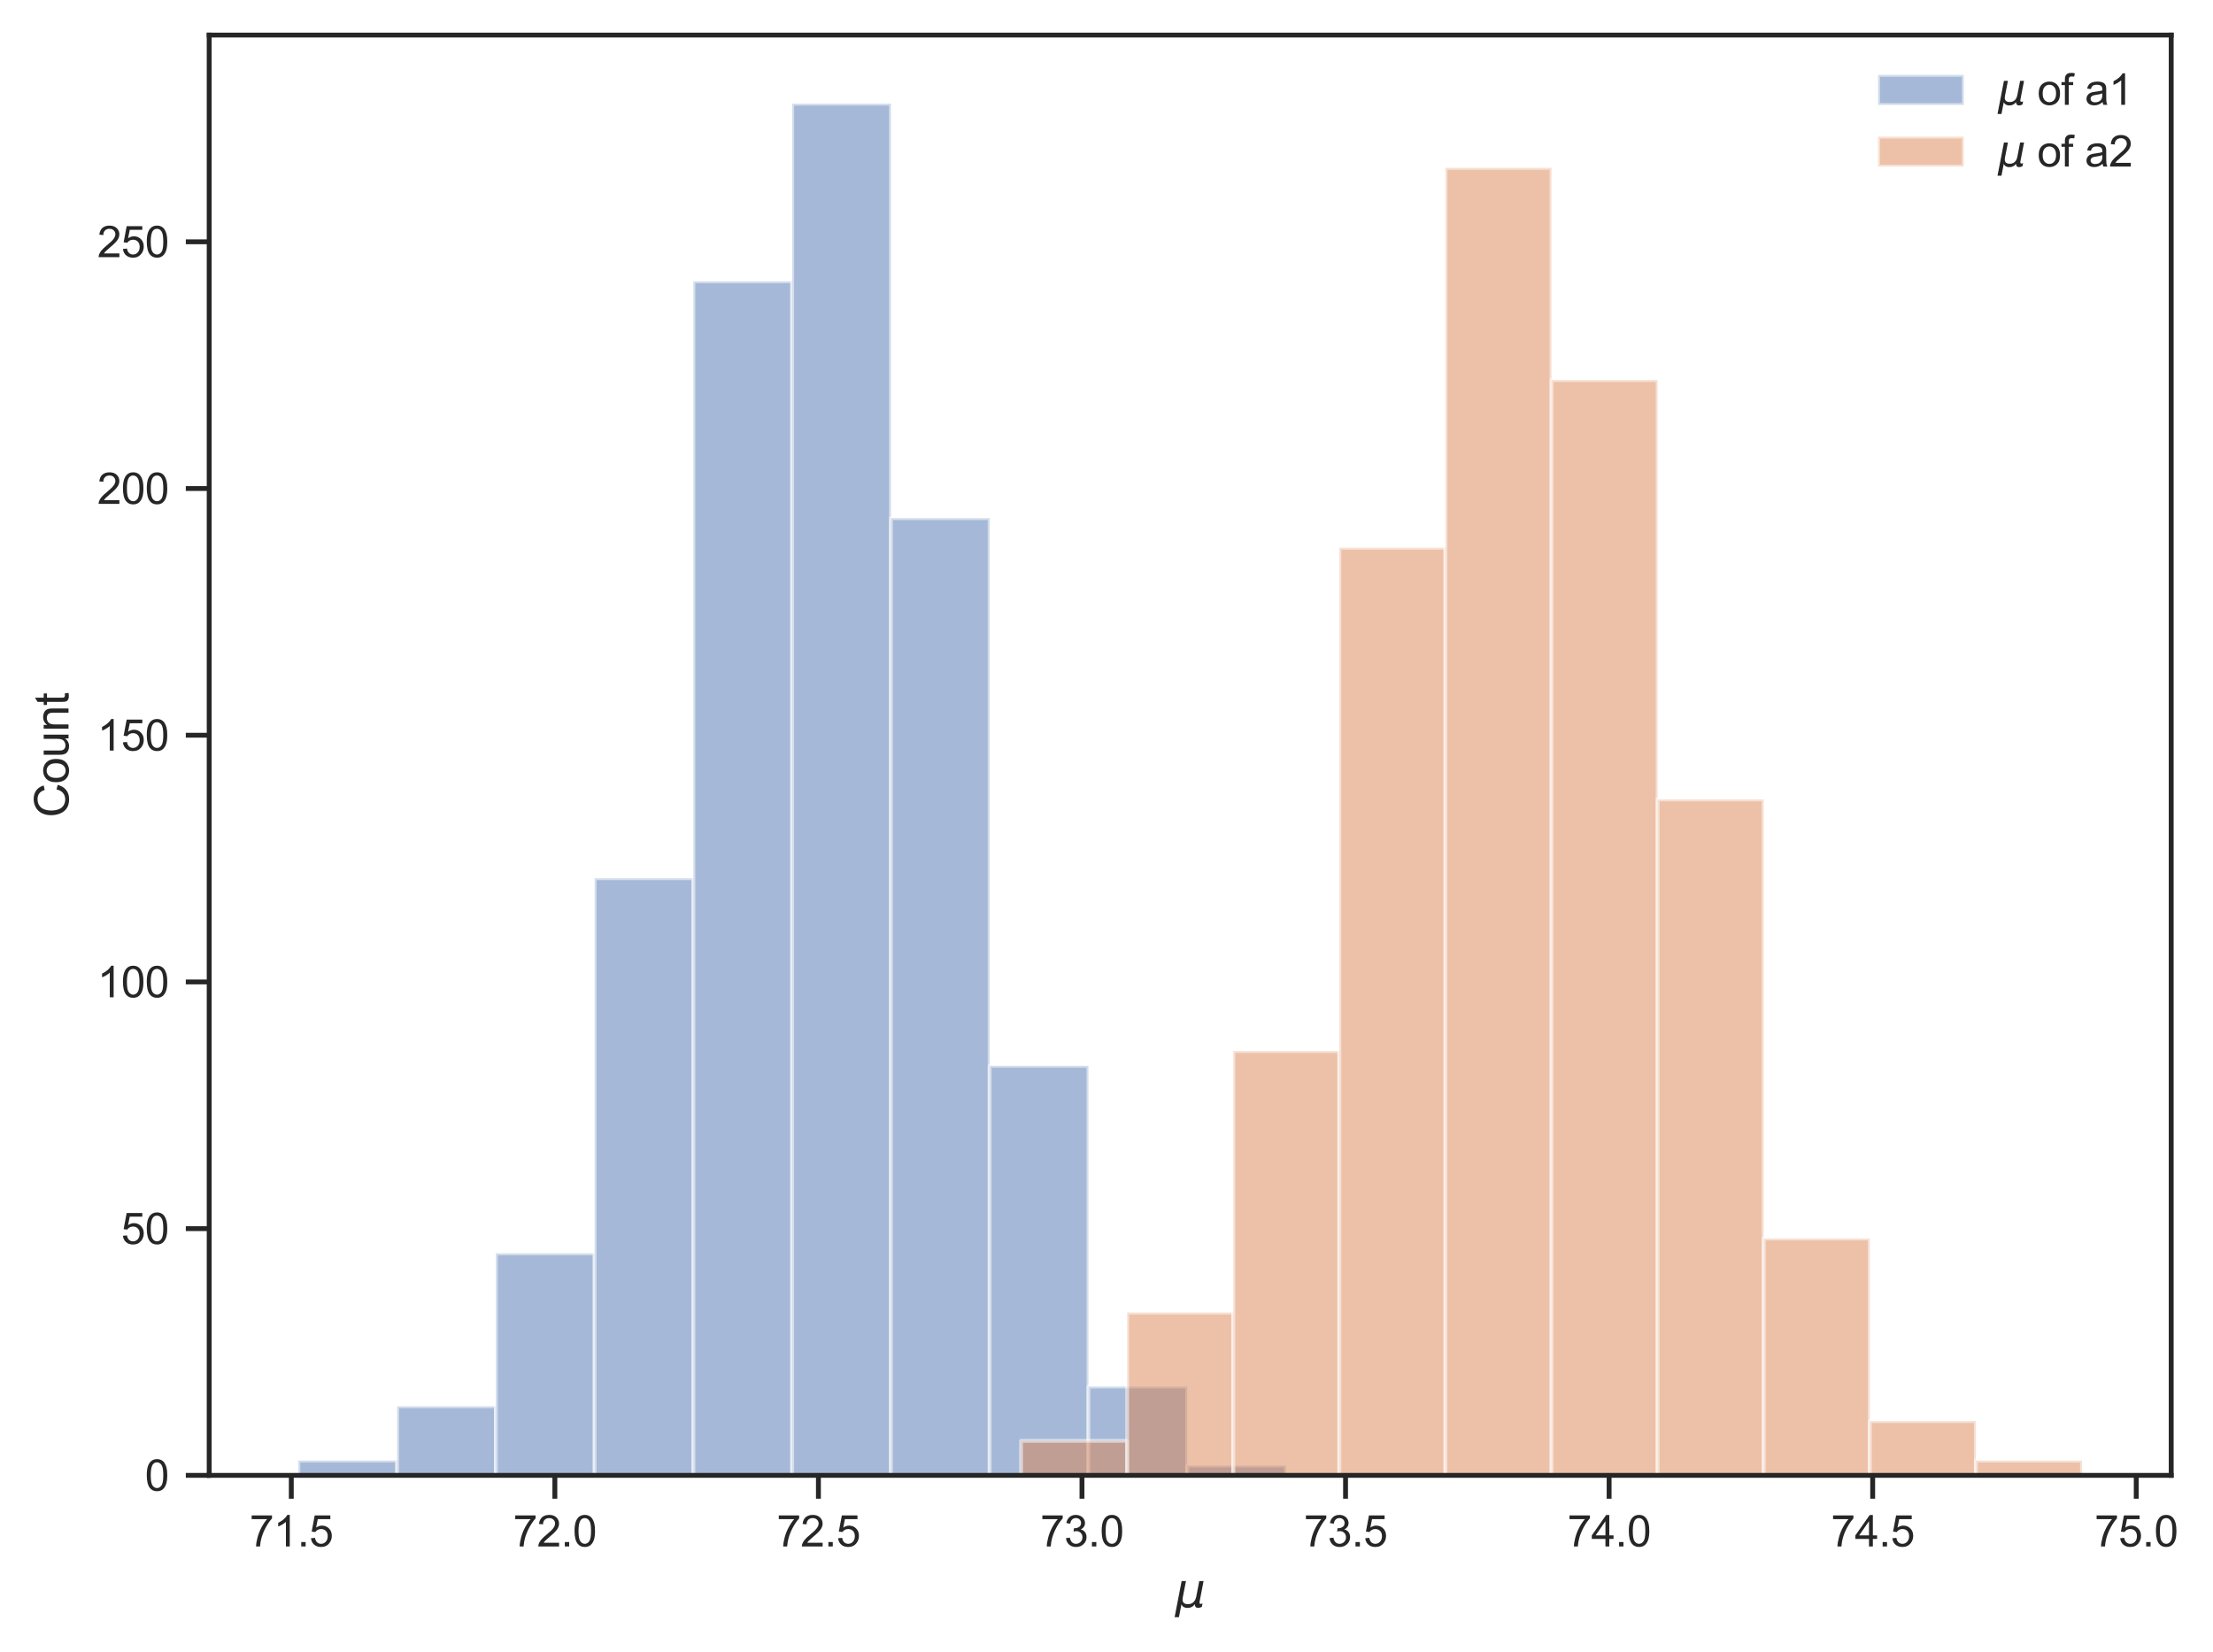 <?xml version="1.0" encoding="utf-8" standalone="no"?>
<!DOCTYPE svg PUBLIC "-//W3C//DTD SVG 1.1//EN"
  "http://www.w3.org/Graphics/SVG/1.1/DTD/svg11.dtd">
<svg xmlns:xlink="http://www.w3.org/1999/xlink" width="454.462pt" height="339.264pt" viewBox="0 0 454.462 339.264" xmlns="http://www.w3.org/2000/svg" version="1.1">
 <defs>
  <style type="text/css">*{stroke-linejoin: round; stroke-linecap: butt}</style>
 </defs>
 <g id="figure_1">
  <g id="patch_1">
   <path d="M 0 339.264 
L 454.462 339.264 
L 454.462 0 
L 0 0 
z
" style="fill: #ffffff"/>
  </g>
  <g id="axes_1">
   <g id="patch_2">
    <path d="M 42.96 302.937 
L 445.879 302.937 
L 445.879 7.2 
L 42.96 7.2 
z
" style="fill: #ffffff"/>
   </g>
   <g id="matplotlib.axis_1">
    <g id="xtick_1">
     <g id="line2d_1">
      <defs>
       <path id="me215958afb" d="M 0 0 
L 0 4.8 
" style="stroke: #262626"/>
      </defs>
      <g>
       <use xlink:href="#me215958afb" x="59.819" y="302.937" style="fill: #262626; stroke: #262626"/>
      </g>
     </g>
     <g id="text_1">
      <!-- 71.5 -->
      <g style="fill: #262626" transform="translate(51.257 317.536) scale(0.088 -0.088)">
       <defs>
        <path id="ArialMT-37" d="M 303 3981 
L 303 4522 
L 3269 4522 
L 3269 4084 
Q 2831 3619 2401 2847 
Q 1972 2075 1738 1259 
Q 1569 684 1522 0 
L 944 0 
Q 953 541 1156 1306 
Q 1359 2072 1739 2783 
Q 2119 3494 2547 3981 
L 303 3981 
z
" transform="scale(0.016)"/>
        <path id="ArialMT-31" d="M 2384 0 
L 1822 0 
L 1822 3584 
Q 1619 3391 1289 3197 
Q 959 3003 697 2906 
L 697 3450 
Q 1169 3672 1522 3987 
Q 1875 4303 2022 4600 
L 2384 4600 
L 2384 0 
z
" transform="scale(0.016)"/>
        <path id="ArialMT-2e" d="M 581 0 
L 581 641 
L 1222 641 
L 1222 0 
L 581 0 
z
" transform="scale(0.016)"/>
        <path id="ArialMT-35" d="M 266 1200 
L 856 1250 
Q 922 819 1161 601 
Q 1400 384 1738 384 
Q 2144 384 2425 690 
Q 2706 997 2706 1503 
Q 2706 1984 2436 2262 
Q 2166 2541 1728 2541 
Q 1456 2541 1237 2417 
Q 1019 2294 894 2097 
L 366 2166 
L 809 4519 
L 3088 4519 
L 3088 3981 
L 1259 3981 
L 1013 2750 
Q 1425 3038 1878 3038 
Q 2478 3038 2890 2622 
Q 3303 2206 3303 1553 
Q 3303 931 2941 478 
Q 2500 -78 1738 -78 
Q 1113 -78 717 272 
Q 322 622 266 1200 
z
" transform="scale(0.016)"/>
       </defs>
       <use xlink:href="#ArialMT-37"/>
       <use xlink:href="#ArialMT-31" x="55.615"/>
       <use xlink:href="#ArialMT-2e" x="111.23"/>
       <use xlink:href="#ArialMT-35" x="139.014"/>
      </g>
     </g>
    </g>
    <g id="xtick_2">
     <g id="line2d_2">
      <g>
       <use xlink:href="#me215958afb" x="113.945" y="302.937" style="fill: #262626; stroke: #262626"/>
      </g>
     </g>
     <g id="text_2">
      <!-- 72.0 -->
      <g style="fill: #262626" transform="translate(105.382 317.536) scale(0.088 -0.088)">
       <defs>
        <path id="ArialMT-32" d="M 3222 541 
L 3222 0 
L 194 0 
Q 188 203 259 391 
Q 375 700 629 1000 
Q 884 1300 1366 1694 
Q 2113 2306 2375 2664 
Q 2638 3022 2638 3341 
Q 2638 3675 2398 3904 
Q 2159 4134 1775 4134 
Q 1369 4134 1125 3890 
Q 881 3647 878 3216 
L 300 3275 
Q 359 3922 746 4261 
Q 1134 4600 1788 4600 
Q 2447 4600 2831 4234 
Q 3216 3869 3216 3328 
Q 3216 3053 3103 2787 
Q 2991 2522 2730 2228 
Q 2469 1934 1863 1422 
Q 1356 997 1212 845 
Q 1069 694 975 541 
L 3222 541 
z
" transform="scale(0.016)"/>
        <path id="ArialMT-30" d="M 266 2259 
Q 266 3072 433 3567 
Q 600 4063 929 4331 
Q 1259 4600 1759 4600 
Q 2128 4600 2406 4451 
Q 2684 4303 2865 4023 
Q 3047 3744 3150 3342 
Q 3253 2941 3253 2259 
Q 3253 1453 3087 958 
Q 2922 463 2592 192 
Q 2263 -78 1759 -78 
Q 1097 -78 719 397 
Q 266 969 266 2259 
z
M 844 2259 
Q 844 1131 1108 757 
Q 1372 384 1759 384 
Q 2147 384 2411 759 
Q 2675 1134 2675 2259 
Q 2675 3391 2411 3762 
Q 2147 4134 1753 4134 
Q 1366 4134 1134 3806 
Q 844 3388 844 2259 
z
" transform="scale(0.016)"/>
       </defs>
       <use xlink:href="#ArialMT-37"/>
       <use xlink:href="#ArialMT-32" x="55.615"/>
       <use xlink:href="#ArialMT-2e" x="111.23"/>
       <use xlink:href="#ArialMT-30" x="139.014"/>
      </g>
     </g>
    </g>
    <g id="xtick_3">
     <g id="line2d_3">
      <g>
       <use xlink:href="#me215958afb" x="168.071" y="302.937" style="fill: #262626; stroke: #262626"/>
      </g>
     </g>
     <g id="text_3">
      <!-- 72.5 -->
      <g style="fill: #262626" transform="translate(159.508 317.536) scale(0.088 -0.088)">
       <use xlink:href="#ArialMT-37"/>
       <use xlink:href="#ArialMT-32" x="55.615"/>
       <use xlink:href="#ArialMT-2e" x="111.23"/>
       <use xlink:href="#ArialMT-35" x="139.014"/>
      </g>
     </g>
    </g>
    <g id="xtick_4">
     <g id="line2d_4">
      <g>
       <use xlink:href="#me215958afb" x="222.196" y="302.937" style="fill: #262626; stroke: #262626"/>
      </g>
     </g>
     <g id="text_4">
      <!-- 73.0 -->
      <g style="fill: #262626" transform="translate(213.634 317.536) scale(0.088 -0.088)">
       <defs>
        <path id="ArialMT-33" d="M 269 1209 
L 831 1284 
Q 928 806 1161 595 
Q 1394 384 1728 384 
Q 2125 384 2398 659 
Q 2672 934 2672 1341 
Q 2672 1728 2419 1979 
Q 2166 2231 1775 2231 
Q 1616 2231 1378 2169 
L 1441 2663 
Q 1497 2656 1531 2656 
Q 1891 2656 2178 2843 
Q 2466 3031 2466 3422 
Q 2466 3731 2256 3934 
Q 2047 4138 1716 4138 
Q 1388 4138 1169 3931 
Q 950 3725 888 3313 
L 325 3413 
Q 428 3978 793 4289 
Q 1159 4600 1703 4600 
Q 2078 4600 2393 4439 
Q 2709 4278 2876 4000 
Q 3044 3722 3044 3409 
Q 3044 3113 2884 2869 
Q 2725 2625 2413 2481 
Q 2819 2388 3044 2092 
Q 3269 1797 3269 1353 
Q 3269 753 2831 336 
Q 2394 -81 1725 -81 
Q 1122 -81 723 278 
Q 325 638 269 1209 
z
" transform="scale(0.016)"/>
       </defs>
       <use xlink:href="#ArialMT-37"/>
       <use xlink:href="#ArialMT-33" x="55.615"/>
       <use xlink:href="#ArialMT-2e" x="111.23"/>
       <use xlink:href="#ArialMT-30" x="139.014"/>
      </g>
     </g>
    </g>
    <g id="xtick_5">
     <g id="line2d_5">
      <g>
       <use xlink:href="#me215958afb" x="276.322" y="302.937" style="fill: #262626; stroke: #262626"/>
      </g>
     </g>
     <g id="text_5">
      <!-- 73.5 -->
      <g style="fill: #262626" transform="translate(267.759 317.536) scale(0.088 -0.088)">
       <use xlink:href="#ArialMT-37"/>
       <use xlink:href="#ArialMT-33" x="55.615"/>
       <use xlink:href="#ArialMT-2e" x="111.23"/>
       <use xlink:href="#ArialMT-35" x="139.014"/>
      </g>
     </g>
    </g>
    <g id="xtick_6">
     <g id="line2d_6">
      <g>
       <use xlink:href="#me215958afb" x="330.448" y="302.937" style="fill: #262626; stroke: #262626"/>
      </g>
     </g>
     <g id="text_6">
      <!-- 74.0 -->
      <g style="fill: #262626" transform="translate(321.885 317.536) scale(0.088 -0.088)">
       <defs>
        <path id="ArialMT-34" d="M 2069 0 
L 2069 1097 
L 81 1097 
L 81 1613 
L 2172 4581 
L 2631 4581 
L 2631 1613 
L 3250 1613 
L 3250 1097 
L 2631 1097 
L 2631 0 
L 2069 0 
z
M 2069 1613 
L 2069 3678 
L 634 1613 
L 2069 1613 
z
" transform="scale(0.016)"/>
       </defs>
       <use xlink:href="#ArialMT-37"/>
       <use xlink:href="#ArialMT-34" x="55.615"/>
       <use xlink:href="#ArialMT-2e" x="111.23"/>
       <use xlink:href="#ArialMT-30" x="139.014"/>
      </g>
     </g>
    </g>
    <g id="xtick_7">
     <g id="line2d_7">
      <g>
       <use xlink:href="#me215958afb" x="384.573" y="302.937" style="fill: #262626; stroke: #262626"/>
      </g>
     </g>
     <g id="text_7">
      <!-- 74.5 -->
      <g style="fill: #262626" transform="translate(376.011 317.536) scale(0.088 -0.088)">
       <use xlink:href="#ArialMT-37"/>
       <use xlink:href="#ArialMT-34" x="55.615"/>
       <use xlink:href="#ArialMT-2e" x="111.23"/>
       <use xlink:href="#ArialMT-35" x="139.014"/>
      </g>
     </g>
    </g>
    <g id="xtick_8">
     <g id="line2d_8">
      <g>
       <use xlink:href="#me215958afb" x="438.699" y="302.937" style="fill: #262626; stroke: #262626"/>
      </g>
     </g>
     <g id="text_8">
      <!-- 75.0 -->
      <g style="fill: #262626" transform="translate(430.136 317.536) scale(0.088 -0.088)">
       <use xlink:href="#ArialMT-37"/>
       <use xlink:href="#ArialMT-35" x="55.615"/>
       <use xlink:href="#ArialMT-2e" x="111.23"/>
       <use xlink:href="#ArialMT-30" x="139.014"/>
      </g>
     </g>
    </g>
    <g id="text_9">
     <!-- $\mu$ -->
     <g style="fill: #262626" transform="translate(241.348 330.048) scale(0.096 -0.096)">
      <defs>
       <path id="DejaVuSans-Oblique-3bc" d="M -84 -1331 
L 856 3500 
L 1434 3500 
L 1009 1322 
Q 997 1256 987 1175 
Q 978 1094 978 1013 
Q 978 722 1161 565 
Q 1344 409 1684 409 
Q 2147 409 2431 671 
Q 2716 934 2816 1459 
L 3213 3500 
L 3788 3500 
L 3266 809 
Q 3253 750 3248 706 
Q 3244 663 3244 628 
Q 3244 531 3283 486 
Q 3322 441 3406 441 
Q 3438 441 3492 456 
Q 3547 472 3647 513 
L 3559 50 
Q 3422 -19 3297 -55 
Q 3172 -91 3053 -91 
Q 2847 -91 2730 40 
Q 2613 172 2613 403 
Q 2438 153 2195 31 
Q 1953 -91 1625 -91 
Q 1334 -91 1117 43 
Q 900 178 831 397 
L 494 -1331 
L -84 -1331 
z
" transform="scale(0.016)"/>
      </defs>
      <use xlink:href="#DejaVuSans-Oblique-3bc" transform="translate(0 0.312)"/>
     </g>
    </g>
   </g>
   <g id="matplotlib.axis_2">
    <g id="ytick_1">
     <g id="line2d_9">
      <defs>
       <path id="m2cca771d84" d="M 0 0 
L -4.8 0 
" style="stroke: #262626"/>
      </defs>
      <g>
       <use xlink:href="#m2cca771d84" x="42.96" y="302.937" style="fill: #262626; stroke: #262626"/>
      </g>
     </g>
     <g id="text_10">
      <!-- 0 -->
      <g style="fill: #262626" transform="translate(29.767 306.086) scale(0.088 -0.088)">
       <use xlink:href="#ArialMT-30"/>
      </g>
     </g>
    </g>
    <g id="ytick_2">
     <g id="line2d_10">
      <g>
       <use xlink:href="#m2cca771d84" x="42.96" y="252.279" style="fill: #262626; stroke: #262626"/>
      </g>
     </g>
     <g id="text_11">
      <!-- 50 -->
      <g style="fill: #262626" transform="translate(24.873 255.429) scale(0.088 -0.088)">
       <use xlink:href="#ArialMT-35"/>
       <use xlink:href="#ArialMT-30" x="55.615"/>
      </g>
     </g>
    </g>
    <g id="ytick_3">
     <g id="line2d_11">
      <g>
       <use xlink:href="#m2cca771d84" x="42.96" y="201.622" style="fill: #262626; stroke: #262626"/>
      </g>
     </g>
     <g id="text_12">
      <!-- 100 -->
      <g style="fill: #262626" transform="translate(19.98 204.772) scale(0.088 -0.088)">
       <use xlink:href="#ArialMT-31"/>
       <use xlink:href="#ArialMT-30" x="55.615"/>
       <use xlink:href="#ArialMT-30" x="111.23"/>
      </g>
     </g>
    </g>
    <g id="ytick_4">
     <g id="line2d_12">
      <g>
       <use xlink:href="#m2cca771d84" x="42.96" y="150.965" style="fill: #262626; stroke: #262626"/>
      </g>
     </g>
     <g id="text_13">
      <!-- 150 -->
      <g style="fill: #262626" transform="translate(19.98 154.115) scale(0.088 -0.088)">
       <use xlink:href="#ArialMT-31"/>
       <use xlink:href="#ArialMT-35" x="55.615"/>
       <use xlink:href="#ArialMT-30" x="111.23"/>
      </g>
     </g>
    </g>
    <g id="ytick_5">
     <g id="line2d_13">
      <g>
       <use xlink:href="#m2cca771d84" x="42.96" y="100.308" style="fill: #262626; stroke: #262626"/>
      </g>
     </g>
     <g id="text_14">
      <!-- 200 -->
      <g style="fill: #262626" transform="translate(19.98 103.457) scale(0.088 -0.088)">
       <use xlink:href="#ArialMT-32"/>
       <use xlink:href="#ArialMT-30" x="55.615"/>
       <use xlink:href="#ArialMT-30" x="111.23"/>
      </g>
     </g>
    </g>
    <g id="ytick_6">
     <g id="line2d_14">
      <g>
       <use xlink:href="#m2cca771d84" x="42.96" y="49.651" style="fill: #262626; stroke: #262626"/>
      </g>
     </g>
     <g id="text_15">
      <!-- 250 -->
      <g style="fill: #262626" transform="translate(19.98 52.8) scale(0.088 -0.088)">
       <use xlink:href="#ArialMT-32"/>
       <use xlink:href="#ArialMT-35" x="55.615"/>
       <use xlink:href="#ArialMT-30" x="111.23"/>
      </g>
     </g>
    </g>
    <g id="text_16">
     <!-- Count -->
     <g style="fill: #262626" transform="translate(14.072 167.876) rotate(-90) scale(0.096 -0.096)">
      <defs>
       <path id="ArialMT-43" d="M 3763 1606 
L 4369 1453 
Q 4178 706 3683 314 
Q 3188 -78 2472 -78 
Q 1731 -78 1267 223 
Q 803 525 561 1097 
Q 319 1669 319 2325 
Q 319 3041 592 3573 
Q 866 4106 1370 4382 
Q 1875 4659 2481 4659 
Q 3169 4659 3637 4309 
Q 4106 3959 4291 3325 
L 3694 3184 
Q 3534 3684 3231 3912 
Q 2928 4141 2469 4141 
Q 1941 4141 1586 3887 
Q 1231 3634 1087 3207 
Q 944 2781 944 2328 
Q 944 1744 1114 1308 
Q 1284 872 1643 656 
Q 2003 441 2422 441 
Q 2931 441 3284 734 
Q 3638 1028 3763 1606 
z
" transform="scale(0.016)"/>
       <path id="ArialMT-6f" d="M 213 1659 
Q 213 2581 725 3025 
Q 1153 3394 1769 3394 
Q 2453 3394 2887 2945 
Q 3322 2497 3322 1706 
Q 3322 1066 3130 698 
Q 2938 331 2570 128 
Q 2203 -75 1769 -75 
Q 1072 -75 642 372 
Q 213 819 213 1659 
z
M 791 1659 
Q 791 1022 1069 705 
Q 1347 388 1769 388 
Q 2188 388 2466 706 
Q 2744 1025 2744 1678 
Q 2744 2294 2464 2611 
Q 2184 2928 1769 2928 
Q 1347 2928 1069 2612 
Q 791 2297 791 1659 
z
" transform="scale(0.016)"/>
       <path id="ArialMT-75" d="M 2597 0 
L 2597 488 
Q 2209 -75 1544 -75 
Q 1250 -75 995 37 
Q 741 150 617 320 
Q 494 491 444 738 
Q 409 903 409 1263 
L 409 3319 
L 972 3319 
L 972 1478 
Q 972 1038 1006 884 
Q 1059 663 1231 536 
Q 1403 409 1656 409 
Q 1909 409 2131 539 
Q 2353 669 2445 892 
Q 2538 1116 2538 1541 
L 2538 3319 
L 3100 3319 
L 3100 0 
L 2597 0 
z
" transform="scale(0.016)"/>
       <path id="ArialMT-6e" d="M 422 0 
L 422 3319 
L 928 3319 
L 928 2847 
Q 1294 3394 1984 3394 
Q 2284 3394 2536 3286 
Q 2788 3178 2913 3003 
Q 3038 2828 3088 2588 
Q 3119 2431 3119 2041 
L 3119 0 
L 2556 0 
L 2556 2019 
Q 2556 2363 2490 2533 
Q 2425 2703 2258 2804 
Q 2091 2906 1866 2906 
Q 1506 2906 1245 2678 
Q 984 2450 984 1813 
L 984 0 
L 422 0 
z
" transform="scale(0.016)"/>
       <path id="ArialMT-74" d="M 1650 503 
L 1731 6 
Q 1494 -44 1306 -44 
Q 1000 -44 831 53 
Q 663 150 594 308 
Q 525 466 525 972 
L 525 2881 
L 113 2881 
L 113 3319 
L 525 3319 
L 525 4141 
L 1084 4478 
L 1084 3319 
L 1650 3319 
L 1650 2881 
L 1084 2881 
L 1084 941 
Q 1084 700 1114 631 
Q 1144 563 1211 522 
Q 1278 481 1403 481 
Q 1497 481 1650 503 
z
" transform="scale(0.016)"/>
      </defs>
      <use xlink:href="#ArialMT-43"/>
      <use xlink:href="#ArialMT-6f" x="72.217"/>
      <use xlink:href="#ArialMT-75" x="127.832"/>
      <use xlink:href="#ArialMT-6e" x="183.447"/>
      <use xlink:href="#ArialMT-74" x="239.062"/>
     </g>
    </g>
   </g>
   <g id="patch_3">
    <path d="M 61.275 302.937 
L 81.556 302.937 
L 81.556 299.897 
L 61.275 299.897 
z
" clip-path="url(#pbab72838d4)" style="fill: #4c72b0; opacity: 0.5; stroke: #ffffff; stroke-width: 0.8; stroke-linejoin: miter"/>
   </g>
   <g id="patch_4">
    <path d="M 81.556 302.937 
L 101.837 302.937 
L 101.837 288.753 
L 81.556 288.753 
z
" clip-path="url(#pbab72838d4)" style="fill: #4c72b0; opacity: 0.5; stroke: #ffffff; stroke-width: 0.8; stroke-linejoin: miter"/>
   </g>
   <g id="patch_5">
    <path d="M 101.837 302.937 
L 122.118 302.937 
L 122.118 257.345 
L 101.837 257.345 
z
" clip-path="url(#pbab72838d4)" style="fill: #4c72b0; opacity: 0.5; stroke: #ffffff; stroke-width: 0.8; stroke-linejoin: miter"/>
   </g>
   <g id="patch_6">
    <path d="M 122.118 302.937 
L 142.4 302.937 
L 142.4 180.346 
L 122.118 180.346 
z
" clip-path="url(#pbab72838d4)" style="fill: #4c72b0; opacity: 0.5; stroke: #ffffff; stroke-width: 0.8; stroke-linejoin: miter"/>
   </g>
   <g id="patch_7">
    <path d="M 142.4 302.937 
L 162.681 302.937 
L 162.681 57.756 
L 142.4 57.756 
z
" clip-path="url(#pbab72838d4)" style="fill: #4c72b0; opacity: 0.5; stroke: #ffffff; stroke-width: 0.8; stroke-linejoin: miter"/>
   </g>
   <g id="patch_8">
    <path d="M 162.681 302.937 
L 182.962 302.937 
L 182.962 21.283 
L 162.681 21.283 
z
" clip-path="url(#pbab72838d4)" style="fill: #4c72b0; opacity: 0.5; stroke: #ffffff; stroke-width: 0.8; stroke-linejoin: miter"/>
   </g>
   <g id="patch_9">
    <path d="M 182.962 302.937 
L 203.243 302.937 
L 203.243 106.387 
L 182.962 106.387 
z
" clip-path="url(#pbab72838d4)" style="fill: #4c72b0; opacity: 0.5; stroke: #ffffff; stroke-width: 0.8; stroke-linejoin: miter"/>
   </g>
   <g id="patch_10">
    <path d="M 203.243 302.937 
L 223.524 302.937 
L 223.524 218.846 
L 203.243 218.846 
z
" clip-path="url(#pbab72838d4)" style="fill: #4c72b0; opacity: 0.5; stroke: #ffffff; stroke-width: 0.8; stroke-linejoin: miter"/>
   </g>
   <g id="patch_11">
    <path d="M 223.524 302.937 
L 243.806 302.937 
L 243.806 284.7 
L 223.524 284.7 
z
" clip-path="url(#pbab72838d4)" style="fill: #4c72b0; opacity: 0.5; stroke: #ffffff; stroke-width: 0.8; stroke-linejoin: miter"/>
   </g>
   <g id="patch_12">
    <path d="M 243.806 302.937 
L 264.087 302.937 
L 264.087 300.91 
L 243.806 300.91 
z
" clip-path="url(#pbab72838d4)" style="fill: #4c72b0; opacity: 0.5; stroke: #ffffff; stroke-width: 0.8; stroke-linejoin: miter"/>
   </g>
   <g id="patch_13">
    <path d="M 209.684 302.937 
L 231.472 302.937 
L 231.472 295.845 
L 209.684 295.845 
z
" clip-path="url(#pbab72838d4)" style="fill: #dd8452; opacity: 0.5; stroke: #ffffff; stroke-width: 0.8; stroke-linejoin: miter"/>
   </g>
   <g id="patch_14">
    <path d="M 231.472 302.937 
L 253.26 302.937 
L 253.26 269.503 
L 231.472 269.503 
z
" clip-path="url(#pbab72838d4)" style="fill: #dd8452; opacity: 0.5; stroke: #ffffff; stroke-width: 0.8; stroke-linejoin: miter"/>
   </g>
   <g id="patch_15">
    <path d="M 253.26 302.937 
L 275.048 302.937 
L 275.048 215.806 
L 253.26 215.806 
z
" clip-path="url(#pbab72838d4)" style="fill: #dd8452; opacity: 0.5; stroke: #ffffff; stroke-width: 0.8; stroke-linejoin: miter"/>
   </g>
   <g id="patch_16">
    <path d="M 275.048 302.937 
L 296.836 302.937 
L 296.836 112.466 
L 275.048 112.466 
z
" clip-path="url(#pbab72838d4)" style="fill: #dd8452; opacity: 0.5; stroke: #ffffff; stroke-width: 0.8; stroke-linejoin: miter"/>
   </g>
   <g id="patch_17">
    <path d="M 296.836 302.937 
L 318.624 302.937 
L 318.624 34.454 
L 296.836 34.454 
z
" clip-path="url(#pbab72838d4)" style="fill: #dd8452; opacity: 0.5; stroke: #ffffff; stroke-width: 0.8; stroke-linejoin: miter"/>
   </g>
   <g id="patch_18">
    <path d="M 318.624 302.937 
L 340.412 302.937 
L 340.412 78.019 
L 318.624 78.019 
z
" clip-path="url(#pbab72838d4)" style="fill: #dd8452; opacity: 0.5; stroke: #ffffff; stroke-width: 0.8; stroke-linejoin: miter"/>
   </g>
   <g id="patch_19">
    <path d="M 340.412 302.937 
L 362.2 302.937 
L 362.2 164.136 
L 340.412 164.136 
z
" clip-path="url(#pbab72838d4)" style="fill: #dd8452; opacity: 0.5; stroke: #ffffff; stroke-width: 0.8; stroke-linejoin: miter"/>
   </g>
   <g id="patch_20">
    <path d="M 362.2 302.937 
L 383.988 302.937 
L 383.988 254.306 
L 362.2 254.306 
z
" clip-path="url(#pbab72838d4)" style="fill: #dd8452; opacity: 0.5; stroke: #ffffff; stroke-width: 0.8; stroke-linejoin: miter"/>
   </g>
   <g id="patch_21">
    <path d="M 383.988 302.937 
L 405.776 302.937 
L 405.776 291.792 
L 383.988 291.792 
z
" clip-path="url(#pbab72838d4)" style="fill: #dd8452; opacity: 0.5; stroke: #ffffff; stroke-width: 0.8; stroke-linejoin: miter"/>
   </g>
   <g id="patch_22">
    <path d="M 405.776 302.937 
L 427.564 302.937 
L 427.564 299.897 
L 405.776 299.897 
z
" clip-path="url(#pbab72838d4)" style="fill: #dd8452; opacity: 0.5; stroke: #ffffff; stroke-width: 0.8; stroke-linejoin: miter"/>
   </g>
   <g id="patch_23">
    <path d="M 42.96 302.937 
L 42.96 7.2 
" style="fill: none; stroke: #262626; stroke-linejoin: miter; stroke-linecap: square"/>
   </g>
   <g id="patch_24">
    <path d="M 445.879 302.937 
L 445.879 7.2 
" style="fill: none; stroke: #262626; stroke-linejoin: miter; stroke-linecap: square"/>
   </g>
   <g id="patch_25">
    <path d="M 42.96 302.937 
L 445.879 302.937 
" style="fill: none; stroke: #262626; stroke-linejoin: miter; stroke-linecap: square"/>
   </g>
   <g id="patch_26">
    <path d="M 42.96 7.2 
L 445.879 7.2 
" style="fill: none; stroke: #262626; stroke-linejoin: miter; stroke-linecap: square"/>
   </g>
   <g id="legend_1">
    <g id="patch_27">
     <path d="M 385.687 21.544 
L 403.287 21.544 
L 403.287 15.384 
L 385.687 15.384 
z
" style="fill: #4c72b0; opacity: 0.5; stroke: #ffffff; stroke-width: 0.8; stroke-linejoin: miter"/>
    </g>
    <g id="text_17">
     <!-- $\mu$ of a1 -->
     <g style="fill: #262626" transform="translate(410.327 21.544) scale(0.088 -0.088)">
      <defs>
       <path id="ArialMT-20" transform="scale(0.016)"/>
       <path id="ArialMT-66" d="M 556 0 
L 556 2881 
L 59 2881 
L 59 3319 
L 556 3319 
L 556 3672 
Q 556 4006 616 4169 
Q 697 4388 901 4523 
Q 1106 4659 1475 4659 
Q 1713 4659 2000 4603 
L 1916 4113 
Q 1741 4144 1584 4144 
Q 1328 4144 1222 4034 
Q 1116 3925 1116 3625 
L 1116 3319 
L 1763 3319 
L 1763 2881 
L 1116 2881 
L 1116 0 
L 556 0 
z
" transform="scale(0.016)"/>
       <path id="ArialMT-61" d="M 2588 409 
Q 2275 144 1986 34 
Q 1697 -75 1366 -75 
Q 819 -75 525 192 
Q 231 459 231 875 
Q 231 1119 342 1320 
Q 453 1522 633 1644 
Q 813 1766 1038 1828 
Q 1203 1872 1538 1913 
Q 2219 1994 2541 2106 
Q 2544 2222 2544 2253 
Q 2544 2597 2384 2738 
Q 2169 2928 1744 2928 
Q 1347 2928 1158 2789 
Q 969 2650 878 2297 
L 328 2372 
Q 403 2725 575 2942 
Q 747 3159 1072 3276 
Q 1397 3394 1825 3394 
Q 2250 3394 2515 3294 
Q 2781 3194 2906 3042 
Q 3031 2891 3081 2659 
Q 3109 2516 3109 2141 
L 3109 1391 
Q 3109 606 3145 398 
Q 3181 191 3288 0 
L 2700 0 
Q 2613 175 2588 409 
z
M 2541 1666 
Q 2234 1541 1622 1453 
Q 1275 1403 1131 1340 
Q 988 1278 909 1158 
Q 831 1038 831 891 
Q 831 666 1001 516 
Q 1172 366 1500 366 
Q 1825 366 2078 508 
Q 2331 650 2450 897 
Q 2541 1088 2541 1459 
L 2541 1666 
z
" transform="scale(0.016)"/>
      </defs>
      <use xlink:href="#DejaVuSans-Oblique-3bc" transform="translate(0 0.203)"/>
      <use xlink:href="#ArialMT-20" transform="translate(63.623 0.203)"/>
      <use xlink:href="#ArialMT-6f" transform="translate(91.406 0.203)"/>
      <use xlink:href="#ArialMT-66" transform="translate(147.021 0.203)"/>
      <use xlink:href="#ArialMT-20" transform="translate(174.805 0.203)"/>
      <use xlink:href="#ArialMT-61" transform="translate(202.588 0.203)"/>
      <use xlink:href="#ArialMT-31" transform="translate(258.203 0.203)"/>
     </g>
    </g>
    <g id="patch_28">
     <path d="M 385.687 34.216 
L 403.287 34.216 
L 403.287 28.056 
L 385.687 28.056 
z
" style="fill: #dd8452; opacity: 0.5; stroke: #ffffff; stroke-width: 0.8; stroke-linejoin: miter"/>
    </g>
    <g id="text_18">
     <!-- $\mu$ of a2 -->
     <g style="fill: #262626" transform="translate(410.327 34.216) scale(0.088 -0.088)">
      <use xlink:href="#DejaVuSans-Oblique-3bc" transform="translate(0 0.203)"/>
      <use xlink:href="#ArialMT-20" transform="translate(63.623 0.203)"/>
      <use xlink:href="#ArialMT-6f" transform="translate(91.406 0.203)"/>
      <use xlink:href="#ArialMT-66" transform="translate(147.021 0.203)"/>
      <use xlink:href="#ArialMT-20" transform="translate(174.805 0.203)"/>
      <use xlink:href="#ArialMT-61" transform="translate(202.588 0.203)"/>
      <use xlink:href="#ArialMT-32" transform="translate(258.203 0.203)"/>
     </g>
    </g>
   </g>
  </g>
 </g>
 <defs>
  <clipPath id="pbab72838d4">
   <rect x="42.96" y="7.2" width="402.919" height="295.737"/>
  </clipPath>
 </defs>
</svg>